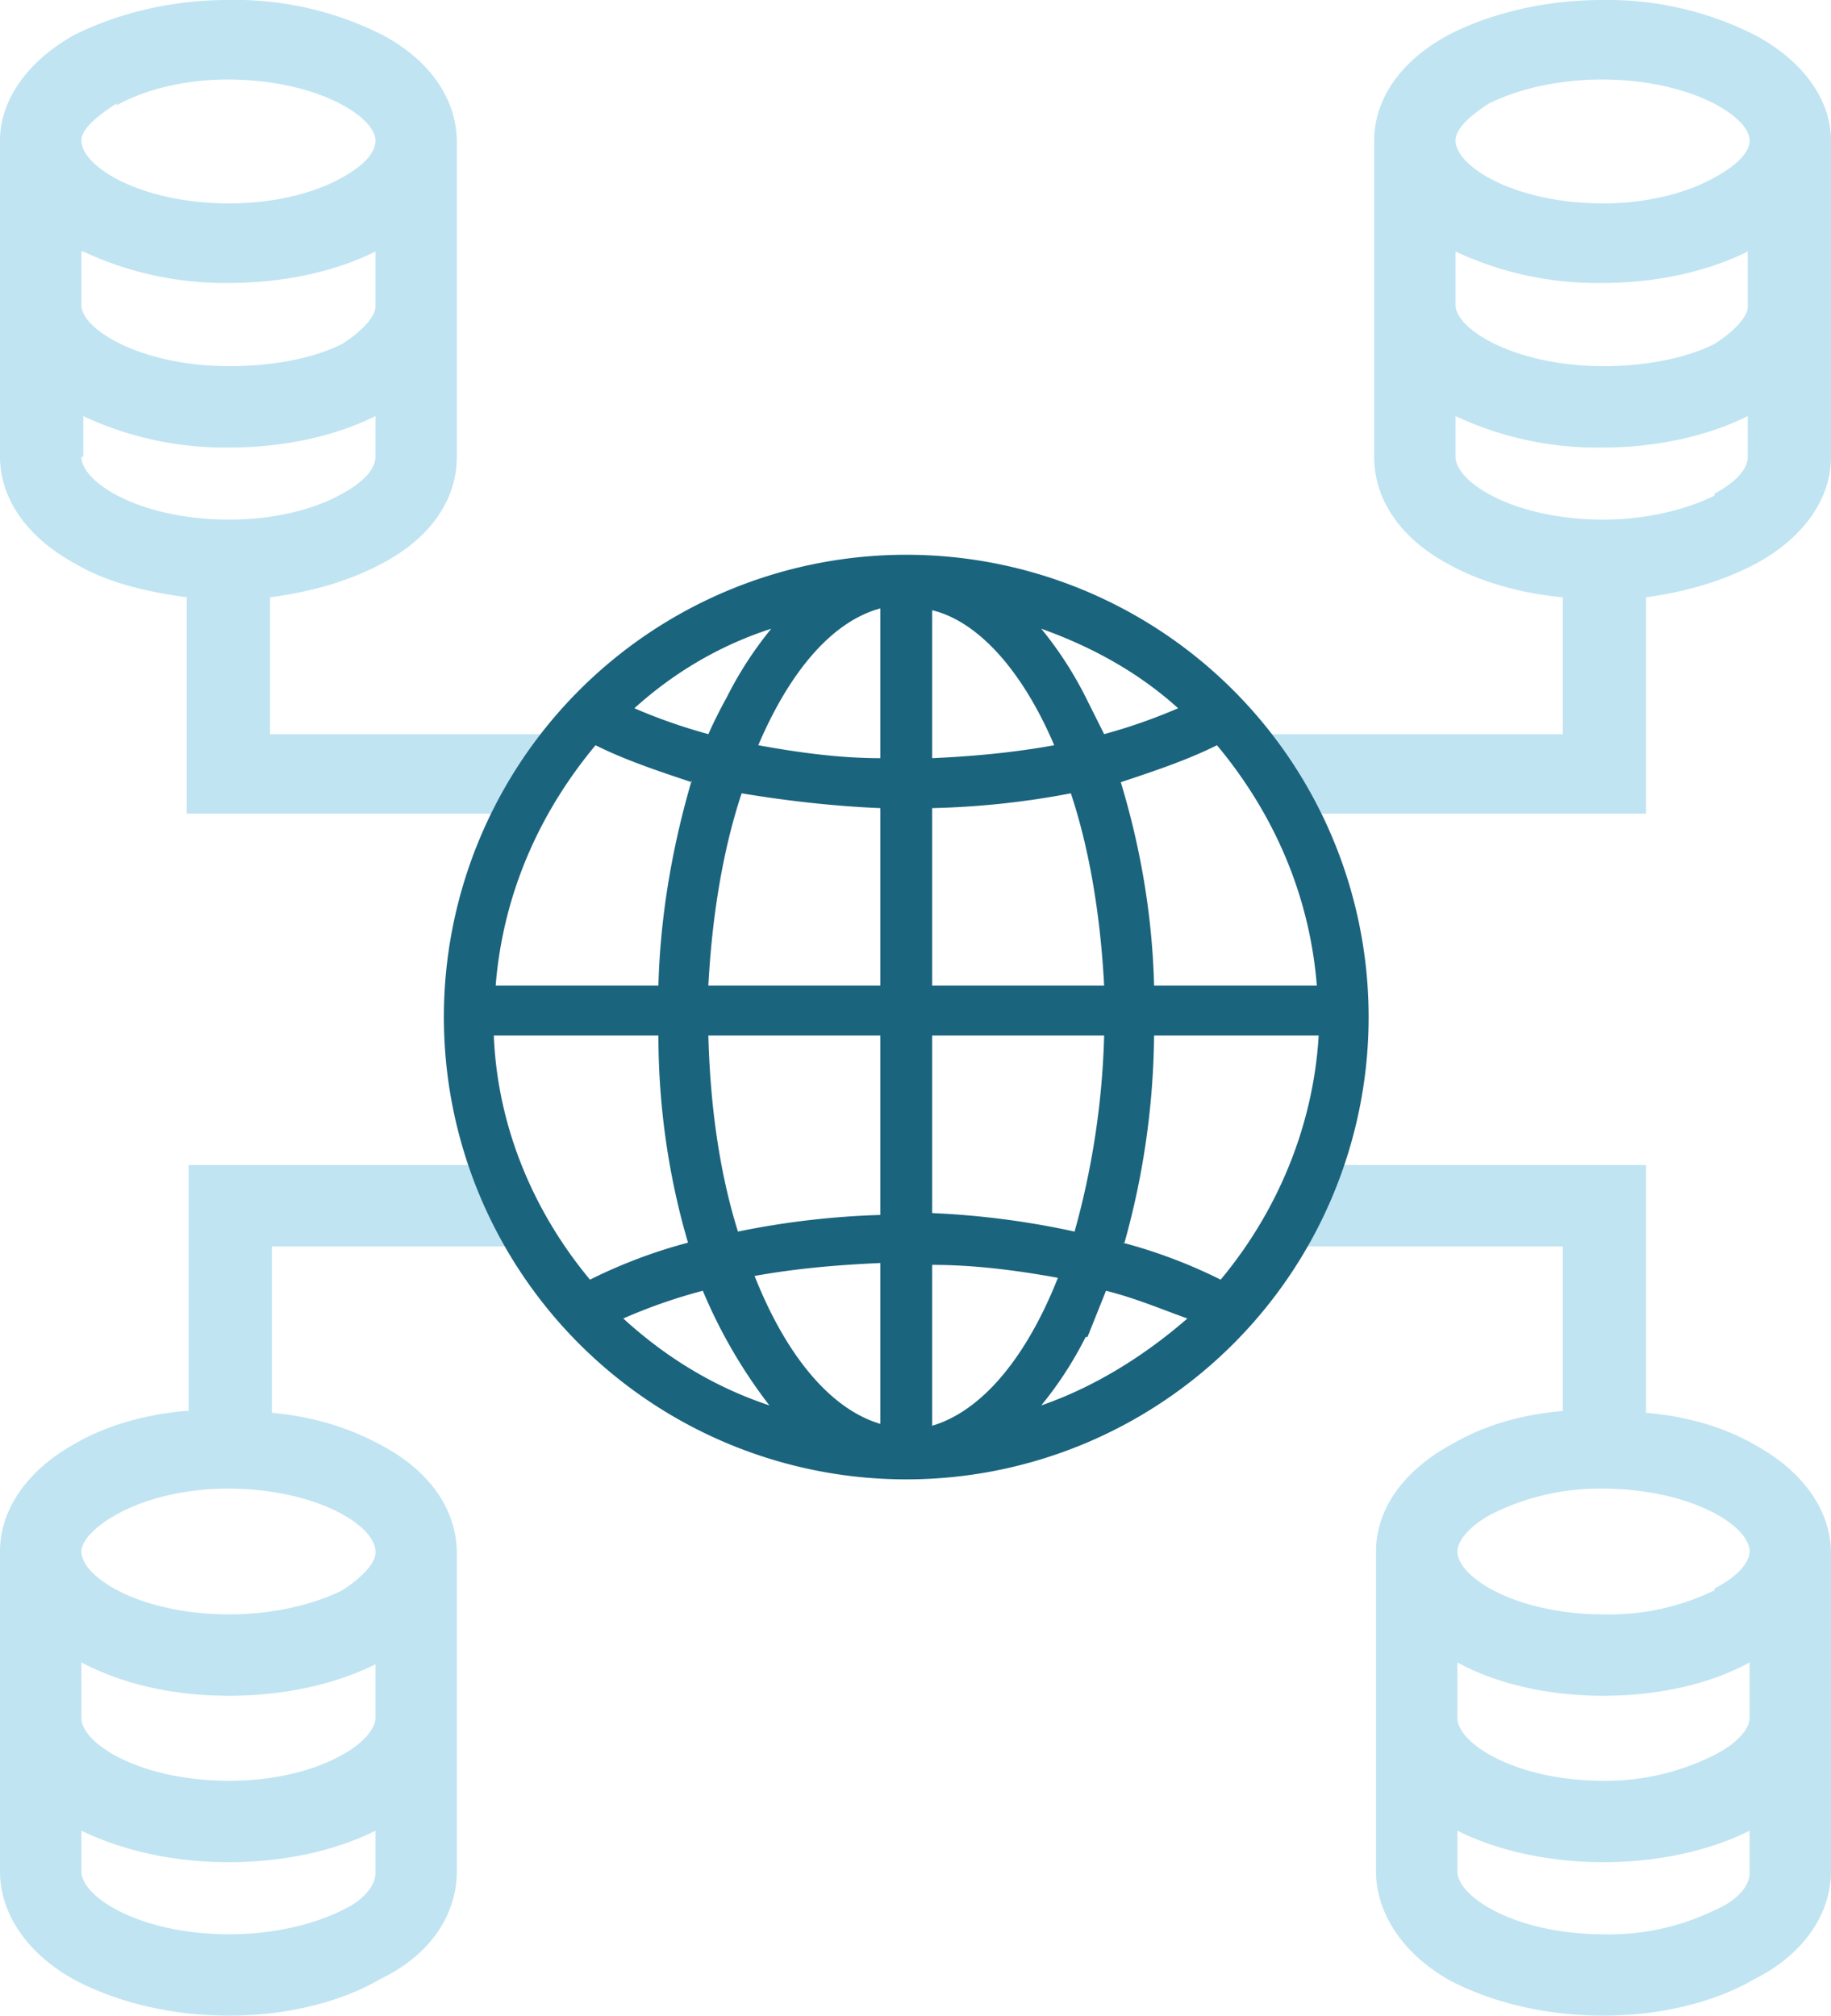 <svg xmlns="http://www.w3.org/2000/svg" viewBox="0 0 99 109">
  <g fill="none" fill-rule="evenodd">
    <path fill="#c0e4f2" d="M92.7 26.8c-1.6.8-3.8 1.3-6 1.3-4.8 0-8-2-8-3.4v-2.2a18 18 0 008 1.7c2.8 0 5.6-.6 7.8-1.7v2.2c0 .7-.7 1.4-1.8 2zM80.5 5.6c1.6-.8 3.8-1.3 6.1-1.3 4.8 0 8 2 8 3.3 0 .7-.8 1.4-1.9 2-1.6.9-3.8 1.4-6 1.4-4.8 0-8-2-8-3.4 0-.6.7-1.3 1.8-2zm-1.8 8a18 18 0 008 1.7c2.8 0 5.6-.6 7.8-1.7v3c0 .5-.7 1.3-1.8 2-1.6.8-3.8 1.2-6 1.2-4.8 0-8-2-8-3.3v-2.9zM99 7.9v-.3c0-2.2-1.5-4.3-4.1-5.7A17.7 17.7 0 0086.6 0c-3 0-6 .7-8.3 1.9-2.6 1.4-4 3.5-4 5.7v17.1c0 2.3 1.4 4.4 4 5.8 1.8 1 4 1.6 6.2 1.8v7.4H67l3 4.3h19V32.3c2.2-.3 4.2-.9 5.9-1.8 2.6-1.4 4.1-3.5 4.1-5.8V8zM4.5 24.7v-2.2a18 18 0 007.9 1.7c2.9 0 5.7-.6 7.9-1.7v2.2c0 .7-.7 1.4-1.8 2-1.6.9-3.8 1.4-6.1 1.4-4.8 0-8-2-8-3.4zm1.8-19c1.6-.9 3.8-1.4 6-1.4 4.8 0 8 2 8 3.3 0 .7-.7 1.4-1.8 2-1.6.9-3.8 1.4-6.1 1.4-4.8 0-8-2-8-3.4 0-.6.8-1.3 1.9-2zm-1.8 7.9a18 18 0 007.9 1.7c2.9 0 5.7-.6 7.9-1.7v3c0 .5-.7 1.3-1.8 2-1.6.8-3.8 1.2-6.1 1.2-4.8 0-8-2-8-3.3v-2.9zm10.1 18.7c2.3-.3 4.3-.9 6-1.8 2.7-1.4 4.1-3.5 4.1-5.8v-17c0-2.3-1.4-4.4-4-5.8A17.7 17.7 0 0012.3 0C9.3 0 6.4.7 4 1.9 1.5 3.3 0 5.4 0 7.6v17.1c0 2.3 1.5 4.4 4.1 5.8 1.7 1 3.8 1.5 6 1.8V44h18.1l1.8-4.3H14.6v-7.4zM20.3 84c0 .5-.7 1.3-1.8 2-1.6.8-3.8 1.3-6.1 1.3-4.8 0-8-2-8-3.4 0-.6.8-1.4 1.9-2 1.6-.9 3.8-1.4 6-1.4 4.8 0 8 2 8 3.4zm-1.8 19.3c-1.6.8-3.8 1.3-6.1 1.3-4.8 0-8-2-8-3.4V99c2.3 1.1 5 1.7 8 1.7 2.9 0 5.7-.6 7.9-1.7v2.3c0 .7-.7 1.5-1.8 2zM20.3 90v2.9c0 .6-.7 1.4-1.8 2-1.6.9-3.8 1.4-6.1 1.4-4.8 0-8-2-8-3.4v-3c2.3 1.2 5 1.8 8 1.8 2.9 0 5.7-.6 7.9-1.7zM10 76.3c-2.2.2-4.3.8-6 1.8C1.5 79.5 0 81.6 0 83.9v17.3c0 2.3 1.5 4.5 4.1 5.9 2.3 1.2 5.2 1.9 8.3 1.9 3 0 6-.7 8.2-2 2.7-1.3 4.1-3.5 4.1-5.8V84c0-2.3-1.4-4.4-4-5.8-1.8-1-3.8-1.6-6-1.8v-9H30L27.2 63h-17v13.3zM92.7 86a13 13 0 01-6 1.3c-4.7 0-7.9-2-7.9-3.4 0-.6.7-1.4 1.8-2a13 13 0 016-1.4c4.8 0 8 2 8 3.4 0 .6-.7 1.4-1.9 2m0 9a13 13 0 01-6 1.4c-4.7 0-7.9-2-7.9-3.4v-3c2.2 1.2 5 1.8 7.9 1.8 2.9 0 5.7-.6 7.9-1.8v3c0 .6-.7 1.4-1.9 2m0 8.4a13 13 0 01-6 1.3c-4.7 0-7.9-2-7.9-3.4V99c2.2 1.1 5 1.7 7.9 1.7 2.9 0 5.7-.6 7.9-1.7v2.3c0 .7-.7 1.5-1.9 2M95 78.2c-1.7-1-3.7-1.6-6-1.8V63H70l-2 4.4h16.5v8.9c-2.3.2-4.3.8-6 1.8-2.6 1.4-4.1 3.5-4.1 5.8v17.3c0 2.3 1.5 4.5 4 5.9 2.3 1.2 5.2 1.9 8.3 1.9 3 0 6-.7 8.2-2 2.6-1.3 4.1-3.5 4.1-5.8V84c0-2.3-1.5-4.4-4-5.8"/>
    <path fill="#1b647e" d="M62.4 53.3c-.1-4-.8-7.7-1.8-11 1.8-.6 3.6-1.2 5.2-2 3 3.6 5 8 5.4 13h-8.8zm-1.6 13.9A43 43 0 0062.4 56h8.9C71 61 69 65.6 66 69.2c-1.6-.8-3.4-1.5-5.3-2zm-2 5.1l1-2.5c1.6.4 3 1 4.4 1.5-2.3 2-5 3.7-7.9 4.7a20 20 0 002.4-3.7zM38 69.8a27.6 27.6 0 003.6 6.2c-3-1-5.6-2.6-7.9-4.7a29 29 0 014.3-1.5zM35.6 56c0 4 .6 7.8 1.6 11.2-1.9.5-3.7 1.2-5.3 2-3-3.6-5-8.2-5.2-13.2h8.9zm1.8-13.8c-1 3.4-1.7 7.2-1.8 11.1h-8.8c.4-5 2.4-9.4 5.4-13 1.6.8 3.4 1.4 5.2 2zm1.9-4.5a27 27 0 00-1 2 30 30 0 01-4-1.4c2.1-1.9 4.6-3.4 7.4-4.3a20 20 0 00-2.4 3.7zm19.4 0a20 20 0 00-2.4-3.7c2.8 1 5.3 2.4 7.4 4.3a30 30 0 01-4 1.4l-1-2zM50.4 41v-8c2.5.6 4.9 3.3 6.6 7.3-2.2.4-4.4.6-6.6.7zm0 12.3v-9.6a45 45 0 007.5-.8c1 3 1.6 6.6 1.8 10.4h-9.3zm0 12.4V56h9.3c-.1 3.8-.7 7.4-1.6 10.6a45 45 0 00-7.7-1zm0 2.7c2.3 0 4.6.3 6.8.7-1.7 4.3-4.1 7.2-6.8 8v-8.7zm-2.8 0V77c-2.7-.8-5.1-3.7-6.8-8 2.2-.4 4.5-.6 6.8-.7zm0-12.4v9.7a45 45 0 00-7.7.9c-1-3.2-1.5-6.8-1.6-10.6h9.3zm0-12.3v9.6h-9.3c.2-3.8.8-7.4 1.8-10.4 2.4.4 5 .7 7.5.8zm0-2.7c-2.2 0-4.4-.3-6.6-.7 1.7-4 4-6.7 6.6-7.4v8zM49 30a25 25 0 100 50 25 25 0 000-50z"/>
  </g>
</svg>
